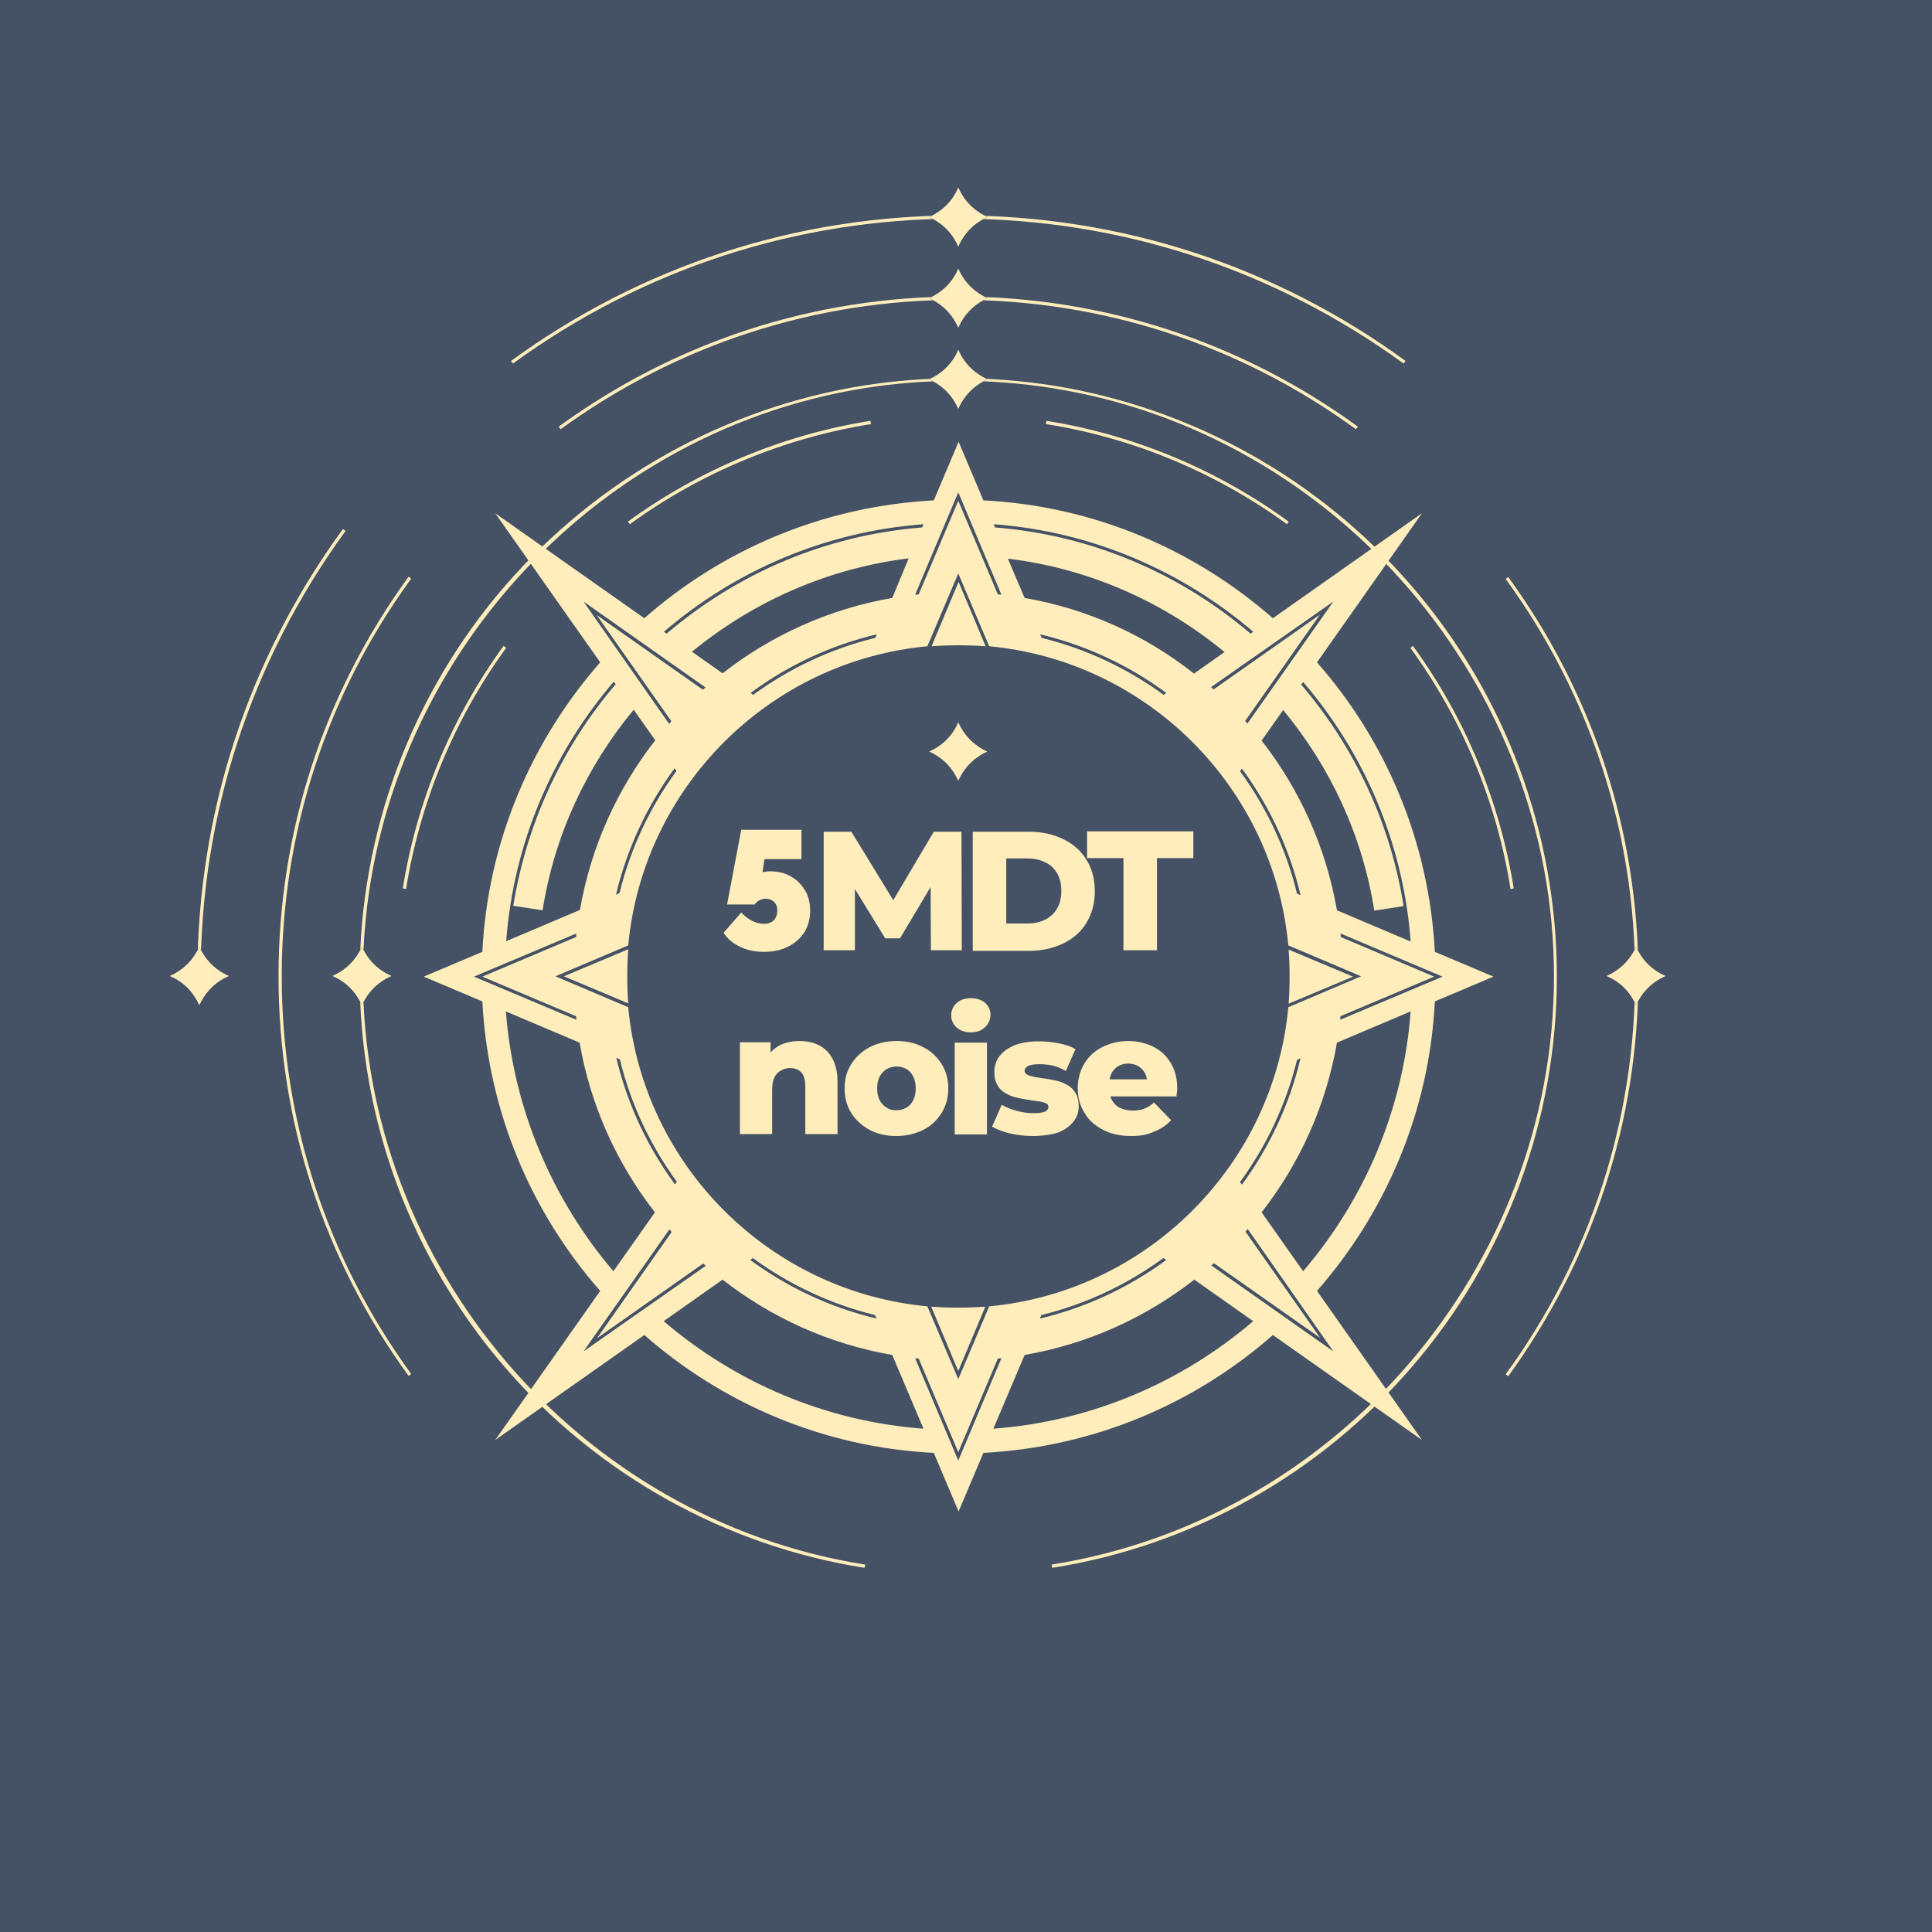 <svg id="Layer_1" xmlns="http://www.w3.org/2000/svg" xmlns:xlink="http://www.w3.org/1999/xlink" viewBox="0 0 600 600" style="enable-background:new 0 0 600 600"><style>.st0{fill:#455266}.st1{display:none}.st2{display:none;opacity:.46}.st3{fill:#feb}</style><g id="OBJECTS"/><g id="BACKGROUND"><rect y="0" class="st0" width="600" height="600"/></g><g id="Layer_1_00000081632451737013471560000010141803573021034146_" class="st1"/><g id="Layer_7" class="st1"/><g id="Isolation_Mode_copy" class="st2"/><g id="Isolation_Mode" class="st1"/><g id="круги"/><g id="Layer_8"/><g id="Layer_5"/><g id="Layer_11"/><g id="Layer_10"/><g id="Layer_12"><path class="st3" d="M248.3 323.3c2.2.0 4.2.4 6 1.3s3.2 2.3 4.2 4.1c1 1.9 1.6 4.3 1.6 7.2v16.3h-10v-14.7c0-2-.4-3.5-1.2-4.4s-2-1.4-3.4-1.4c-1.1.0-2 .2-2.9.7s-1.6 1.2-2.1 2.2-.7 2.3-.7 3.8v13.8h-10v-28.5h9.5v8.1l-1.8-2.4c1.1-2.1 2.6-3.6 4.5-4.7C243.7 323.8 245.9 323.3 248.3 323.3zm30.1 29.5c-3.1.0-5.9-.6-8.3-1.9s-4.3-3-5.7-5.2-2.1-4.8-2.1-7.7.7-5.4 2.1-7.6 3.3-3.9 5.7-5.2c2.4-1.2 5.2-1.9 8.3-1.9s5.9.6 8.3 1.9c2.4 1.2 4.3 3 5.7 5.2s2.1 4.8 2.1 7.6c0 2.9-.7 5.4-2.1 7.7-1.4 2.2-3.3 4-5.7 5.2S281.5 352.8 278.4 352.8zm0-8c1.2.0 2.2-.3 3.1-.8s1.6-1.3 2.1-2.3.8-2.3.8-3.7-.3-2.7-.8-3.7-1.2-1.8-2.1-2.3-1.9-.8-3.1-.8c-1.1.0-2.1.3-3 .8s-1.6 1.3-2.2 2.3c-.5 1-.8 2.2-.8 3.7.0 1.4.3 2.7.8 3.7s1.3 1.8 2.2 2.3C276.2 344.6 277.2 344.8 278.4 344.8zm23.1-24.2c-1.8.0-3.3-.5-4.4-1.5s-1.7-2.3-1.7-3.8.6-2.8 1.7-3.8 2.6-1.5 4.4-1.5 3.3.5 4.4 1.4c1.1 1 1.7 2.2 1.7 3.7.0 1.6-.6 2.9-1.7 3.9C304.8 320.1 303.3 320.6 301.5 320.6zm-5 31.7v-28.5h10v28.5h-10zm24.2.5c-2.4.0-4.8-.3-7.1-.8-2.3-.6-4.1-1.3-5.5-2.1l3-6.8c1.3.8 2.9 1.4 4.7 1.9s3.5.7 5.3.7c1.7.0 2.8-.2 3.5-.5.6-.4 1-.8 1-1.4s-.3-1-.9-1.2c-.6-.3-1.4-.5-2.4-.6s-2.1-.3-3.3-.5-2.4-.4-3.6-.7c-1.2-.3-2.3-.8-3.3-1.4s-1.8-1.4-2.4-2.5-.9-2.4-.9-4c0-1.8.5-3.4 1.6-4.9 1.1-1.4 2.6-2.5 4.7-3.4 2.1-.8 4.6-1.2 7.6-1.2 2 0 4 .2 6.1.6s3.8 1 5.2 1.8l-3 6.8c-1.4-.8-2.8-1.4-4.2-1.7s-2.7-.4-4-.4c-1.7.0-2.9.2-3.6.6s-1 .9-1 1.4c0 .6.3 1 .9 1.3s1.4.5 2.4.7 2.1.3 3.3.5 2.4.4 3.6.7c1.2.3 2.3.8 3.3 1.4s1.8 1.4 2.4 2.5c.6 1 .9 2.4.9 4 0 1.8-.5 3.3-1.6 4.7s-2.6 2.5-4.7 3.4C326.3 352.4 323.7 352.8 320.7 352.8zm30.7.0c-3.4.0-6.3-.6-8.8-1.9s-4.5-3-5.8-5.3c-1.4-2.2-2.1-4.8-2.1-7.6s.7-5.4 2-7.6 3.2-4 5.6-5.2 5.1-1.9 8-1.9c2.8.0 5.4.6 7.7 1.7 2.3 1.1 4.2 2.8 5.5 5 1.4 2.2 2.1 4.9 2.1 8 0 .4.0.8-.1 1.2s-.1.9-.1 1.3h-22.6v-5.3h17.3l-3.8 1.5c0-1.3-.2-2.4-.7-3.4-.5-.9-1.2-1.7-2.1-2.2s-1.9-.8-3.1-.8-2.2.3-3.1.8-1.6 1.3-2.1 2.2c-.5 1-.7 2.1-.7 3.4v1.5c0 1.4.3 2.6.9 3.6s1.4 1.8 2.5 2.3 2.4.8 3.9.8c1.4.0 2.6-.2 3.6-.6s2-1 3-1.9l5.3 5.5c-1.4 1.5-3.1 2.7-5 3.4C356.5 352.4 354.1 352.8 351.4 352.8zM237.2 295.6c-2.7.0-5.2-.5-7.4-1.6-2.2-1-3.9-2.5-5.1-4.3l5.5-6.3c1 1.1 2.1 1.9 3.4 2.6 1.2.6 2.5.9 3.7.9.9.0 1.6-.2 2.2-.5s1.1-.8 1.4-1.4c.3-.6.5-1.3.5-2.1s-.1-1.4-.4-2-.7-1-1.3-1.3c-.5-.3-1.2-.5-1.9-.5s-1.4.2-2 .5-1.1.8-1.4 1.3h-8.6l4.4-23.2h18.7v9.1h-11.5l-.6 4.1c.8-.2 1.6-.3 2.4-.3 2.4.0 4.6.5 6.4 1.6 1.9 1 3.3 2.5 4.4 4.3s1.6 3.9 1.6 6.3c0 2.5-.6 4.8-1.8 6.7-1.2 1.9-2.9 3.4-5.1 4.5S240.1 295.6 237.2 295.6zm18.6-.5v-36.8h8.6l15.3 25h-4.5l14.8-25h8.6l.1 36.8h-9.6l-.1-22.3h1.6l-11.1 18.6h-4.6l-11.4-18.6h2v22.3H255.8zm46.3.0v-36.8h17.4c4.1.0 7.6.8 10.7 2.3s5.5 3.6 7.2 6.4c1.7 2.7 2.6 6 2.6 9.8s-.9 7-2.6 9.8-4.1 4.9-7.2 6.4-6.7 2.3-10.7 2.3h-17.4V295.1zM312.5 286.8h6.6c2.1.0 3.9-.4 5.5-1.2s2.8-1.9 3.7-3.5c.9-1.5 1.3-3.3 1.3-5.4s-.4-4-1.3-5.5-2.1-2.7-3.7-3.4c-1.6-.8-3.4-1.2-5.5-1.2h-6.6V286.8zM348.9 295.1v-28.6h-11.3v-8.3h33v8.3h-11.3v28.6H348.9zm-51.3-52.6c-2.2-5-5.9-7.7-9-9.1 3.1-1.4 6.9-4.1 9-9.1 2.2 5 5.9 7.7 9 9.1C303.5 234.8 299.8 237.5 297.6 242.5zm124.1-110c-36.3-26.4-79.2-40.4-124.1-40.4s-87.8 14-124.1 40.4l.6.8C210.3 107 253 93.1 297.6 93.1c44.7.0 87.4 13.9 123.5 40.2L421.7 132.5zm87.1 170.8c0-44.9-14-87.8-40.4-124.1l-.8.6c26.3 36.1 40.2 78.8 40.2 123.5s-13.9 87.4-40.2 123.5l.8.6c26.4-36.4 40.4-79.3 40.4-124.1zM127.7 426.7c-26.3-36.1-40.2-78.8-40.2-123.5s13.9-87.4 40.2-123.5l-.8-.6c-26.4 36.3-40.4 79.2-40.4 124.1s14 87.8 40.4 124.1L127.7 426.7zM107.3 164.9l-.8-.6C76.9 204.9 61.3 252.8 61.3 303h1c0-49.9 15.6-97.7 45-138.1zm190.3-97c50 0 97.9 15.6 138.3 45l.6-.8c-40.6-29.6-88.6-45.2-138.9-45.2-50.2.0-98.3 15.6-138.9 45.2l.6.8c40.5-29.5 88.3-45 138.3-45zM400.2 162C378 145.8 352 135 325 130.7l-.2 1c26.9 4.2 52.8 15 74.9 31.1L400.2 162zM270.5 131.7l-.2-1c-27 4.3-53.1 15.1-75.3 31.3l.6.8c22.1-16.1 48-26.8 74.9-31.1zM157.2 201.2l-.8-.6c-16.2 22.2-27 48.3-31.3 75.3l1 .2C130.4 249.2 141.1 223.3 157.2 201.2zm312.9 74.7c-4.3-27-15.1-53.1-31.3-75.3l-.8.6c16.1 22.1 26.9 48 31.1 74.9L470.1 275.9zM438.4 424.6c29.1-33.7 45.1-76.8 45.1-121.3s-16-87.6-45.1-121.3c-28.8-33.4-68.5-55.5-111.7-62.3-19.2-3-39-3-58.2.0-43.2 6.8-82.9 29-111.7 62.3-29.1 33.7-45.1 76.8-45.1 121.3s16 87.6 45.1 121.3c28.8 33.4 68.5 55.5 111.7 62.3l.2-1c-88.9-14-156-92.6-156-182.7s67.1-168.6 156-182.7c19.1-3 38.8-3 57.9.0 88.9 14 156 92.6 156 182.7s-67.1 168.6-156 182.7l.2 1C370 480.1 409.6 458 438.4 424.6zM499 303.1c5-2.2 7.7-5.9 9.1-9 1.4 3.1 4.1 6.9 9.1 9-5 2.2-7.7 5.9-9.1 9C506.7 309 504 305.2 499 303.1zM297.6 76.5c-2.2-5-5.9-7.7-9-9.1 3.1-1.4 6.9-4.1 9-9.1 2.2 5 5.9 7.7 9 9.1C303.5 68.8 299.8 71.5 297.6 76.5zm0 50.4c-2.2-5-5.9-7.7-9-9.1 3.1-1.4 6.9-4.1 9-9.1 2.2 5 5.9 7.7 9 9.1C303.5 119.2 299.8 121.9 297.6 126.9zM121.5 303.1c-5 2.2-7.7 5.9-9.1 9-1.4-3.1-4.1-6.9-9.1-9 5-2.2 7.7-5.9 9.1-9C113.8 297.2 116.5 300.9 121.5 303.1zM297.6 101.7c-2.2-5-5.9-7.7-9-9.1 3.1-1.4 6.9-4.1 9-9.1 2.2 5 5.9 7.7 9 9.1C303.5 94 299.8 96.7 297.6 101.7zm8.5 99-8.4-20-8.4 20c2.8-.2 5.6-.3 8.4-.3S303.3 200.5 306.1 200.7zm-111 94.1-20 8.4 20 8.4c-.2-2.8-.3-5.6-.3-8.4S194.9 297.6 195.1 294.8zm205.1 16.9 20-8.4-20-8.4c.2 2.8.3 5.6.3 8.4S400.4 308.9 400.2 311.7zm-111 94.1 8.4 20 8.4-20c-2.8.2-5.6.3-8.4.3S292 406 289.2 405.8zM463.8 303.3l-18.2-7.7c-1.8-34.4-15.3-65.7-36.6-89.9l32.6-46.3L395.3 192c-24.3-21.3-55.6-34.9-89.9-36.6l-7.7-18.2-7.7 18.2c-34.4 1.8-65.7 15.3-89.9 36.6l-46.3-32.6 32.6 46.3c-21.3 24.3-34.9 55.6-36.6 89.9l-18.2 7.7 18.2 7.7c1.8 34.4 15.3 65.7 36.6 89.9l-32.6 46.3 46.3-32.6c24.3 21.3 55.6 34.9 89.9 36.6l7.7 18.2 7.7-18.2c34.4-1.8 65.7-15.3 89.9-36.6l46.3 32.6L409 400.9c21.3-24.3 34.9-55.6 36.6-89.9L463.8 303.3zm-15.8.0-31.8 13.4c0-.4.1-.8.1-1.1l29.1-12.3-29-12.3c0-.4-.1-.8-.1-1.1L448 303.3zm-47.9 9.5c-4.6 49.1-43.8 88.3-92.9 92.9l-9.6 22.6-9.6-22.6c-49.1-4.6-88.3-43.8-92.9-92.9l-22.6-9.6 22.6-9.6c4.6-49.1 43.8-88.3 92.9-92.9l9.6-22.6 9.6 22.6c49.1 4.6 88.3 43.8 92.9 92.9l22.6 9.6L400.1 312.8zM403.9 328.6c-3.4 14.4-9.7 27.7-18.2 39.3l-.6-.8c8.2-11.2 14.3-24.1 17.7-37.9L403.9 328.6zm-41.7 62.7c-11.6 8.5-24.9 14.8-39.3 18.2l.5-1.1c13.9-3.4 26.7-9.5 37.9-17.7L362.2 391.3zm-89.9 18.2c-14.4-3.4-27.7-9.7-39.3-18.2l.8-.6c11.2 8.2 24.1 14.3 37.9 17.7L272.3 409.5zM210.2 367l-.6.8c-8.5-11.6-14.8-24.9-18.2-39.3l1.1.5C195.9 342.9 202 355.8 210.2 367zm-18.9-89.1c3.4-14.4 9.7-27.7 18.2-39.3l.6.8c-8.2 11.2-14.3 24.1-17.7 37.9L191.3 277.9zm85.8-92.2c-19.6 3.4-37.6 11.6-52.7 23.4l-9.5-6.7c19-15.6 42.2-25.9 67.3-29L277.1 185.7zM272.3 197l-.5 1.1c-13.9 3.4-26.7 9.5-37.9 17.7l-.8-.6c11.5-8.5 24.8-14.8 39.2-18.2zm45.9-11.3-5.2-12.2c25.1 3 48.4 13.4 67.3 29l-9.5 6.7c-15-11.9-33-20.1-52.6-23.5zm44 29.5-.8.6c-11.2-8.2-24.1-14.3-37.9-17.7L323 197C337.4 200.4 350.7 206.7 362.2 215.2zm22.9 24.3.6-.8c8.5 11.6 14.8 24.9 18.2 39.3l-1.1-.5C399.4 263.6 393.3 250.7 385.1 239.5zm53 52.9-22.9-9.7c-3.4-19.6-11.6-37.6-23.4-52.7l6.7-9.5c14.5 17.5 24.6 38.8 28.3 62.3l9.1-1.4c-4.1-26-15.4-49.6-31.8-68.8l.6-.8C423.6 233.8 435.8 261.7 438.1 292.4zm-24-105.6-26.7 37.9c-.2-.3-.5-.5-.7-.8l23.2-33-33 23.2c-.3-.2-.5-.5-.8-.7l38-26.6zM389.2 196.2l-.8.6c-21.8-18.6-49.2-30.6-79.4-33l-.4-1C339.2 165.1 367.1 177.3 389.2 196.2zm-91.6-43.3 13.4 31.8c-.4.0-.8-.1-1.1-.1l-12.3-29.1-12.3 29.1c-.4.0-.8.1-1.1.1L297.6 152.9zM286.8 162.8l-.4 1c-30.2 2.4-57.6 14.4-79.4 33l-.8-.6c22-18.9 49.9-31.1 80.6-33.4zm-105.6 24 37.9 26.7c-.3.2-.5.5-.8.7l-33-23.2 23.2 33c-.2.3-.5.5-.7.8l-26.6-38zM190.6 211.7l.6.8c-16.4 19.2-27.6 42.8-31.8 68.8l9.1 1.4c3.7-23.5 13.8-44.8 28.3-62.3l6.7 9.5c-11.8 15.1-20 33.1-23.4 52.7l-22.9 9.7C159.5 261.7 171.7 233.8 190.6 211.7zm-43.4 91.6 31.8-13.4c0 .4-.1.8-.1 1.1l-29.1 12.3 29.1 12.3c0 .4.1.8.1 1.1L147.2 303.3zM157.1 314.1l22.9 9.7c3.4 19.6 11.6 37.6 23.4 52.7l-12.9 18.3c-18.8-22.1-31-50-33.4-80.7zm24.1 105.6 26.7-37.9c.2.3.5.5.7.8l-23.2 33 33-23.2c.3.2.5.5.8.7l-38 26.6zM206.1 410.3l18.3-12.9c15.1 11.8 33.1 20 52.7 23.4l9.7 22.9C256.1 441.4 228.2 429.2 206.1 410.3zm91.5 43.3-13.4-31.8c.4.0.8.1 1.1.1l12.3 29.1 12.3-29.1c.4.0.8-.1 1.1-.1L297.6 453.6zM308.5 443.7l9.7-22.9c19.6-3.4 37.6-11.6 52.7-23.4l18.3 12.9c-22.1 18.9-50 31.1-80.7 33.4zm105.6-24L376.2 393c.3-.2.5-.5.8-.7l33 23.2-23.2-33c.2-.3.5-.5.7-.8l26.6 38zM404.7 394.8l-12.9-18.3c11.8-15.1 20-33.1 23.4-52.7l22.9-9.7C435.8 344.8 423.6 372.7 404.7 394.8zM71 303.1c-5 2.2-7.7 5.9-9.1 9-1.4-3.1-4.1-6.9-9.1-9 5-2.2 7.7-5.9 9.1-9C63.3 297.2 66 300.9 71 303.1z"/><g><path class="st3" d="M499 303.1c5-2.2 7.7-5.9 9.1-9 1.4 3.1 4.1 6.9 9.1 9-5 2.2-7.7 5.9-9.1 9C506.7 309 504 305.2 499 303.1z"/><path class="st3" d="M297.6 76.5c-2.2-5-5.9-7.7-9-9.1 3.1-1.4 6.9-4.1 9-9.1 2.2 5 5.9 7.7 9 9.1C303.5 68.8 299.8 71.5 297.6 76.5z"/><path class="st3" d="M297.6 126.9c-2.2-5-5.9-7.7-9-9.1 3.1-1.4 6.9-4.1 9-9.1 2.2 5 5.9 7.7 9 9.1C303.5 119.2 299.8 121.9 297.6 126.9z"/><path class="st3" d="M121.5 303.1c-5 2.2-7.7 5.9-9.1 9-1.4-3.1-4.1-6.9-9.1-9 5-2.2 7.7-5.9 9.1-9C113.8 297.2 116.5 300.9 121.5 303.1z"/><path class="st3" d="M297.6 101.7c-2.2-5-5.9-7.7-9-9.1 3.1-1.4 6.9-4.1 9-9.1 2.2 5 5.9 7.7 9 9.1C303.5 94 299.8 96.7 297.6 101.7z"/><path class="st3" d="M71 303.1c-5 2.2-7.7 5.9-9.1 9-1.4-3.1-4.1-6.9-9.1-9 5-2.2 7.7-5.9 9.1-9C63.3 297.2 66 300.9 71 303.1z"/></g></g><g id="Layer_13"/></svg>